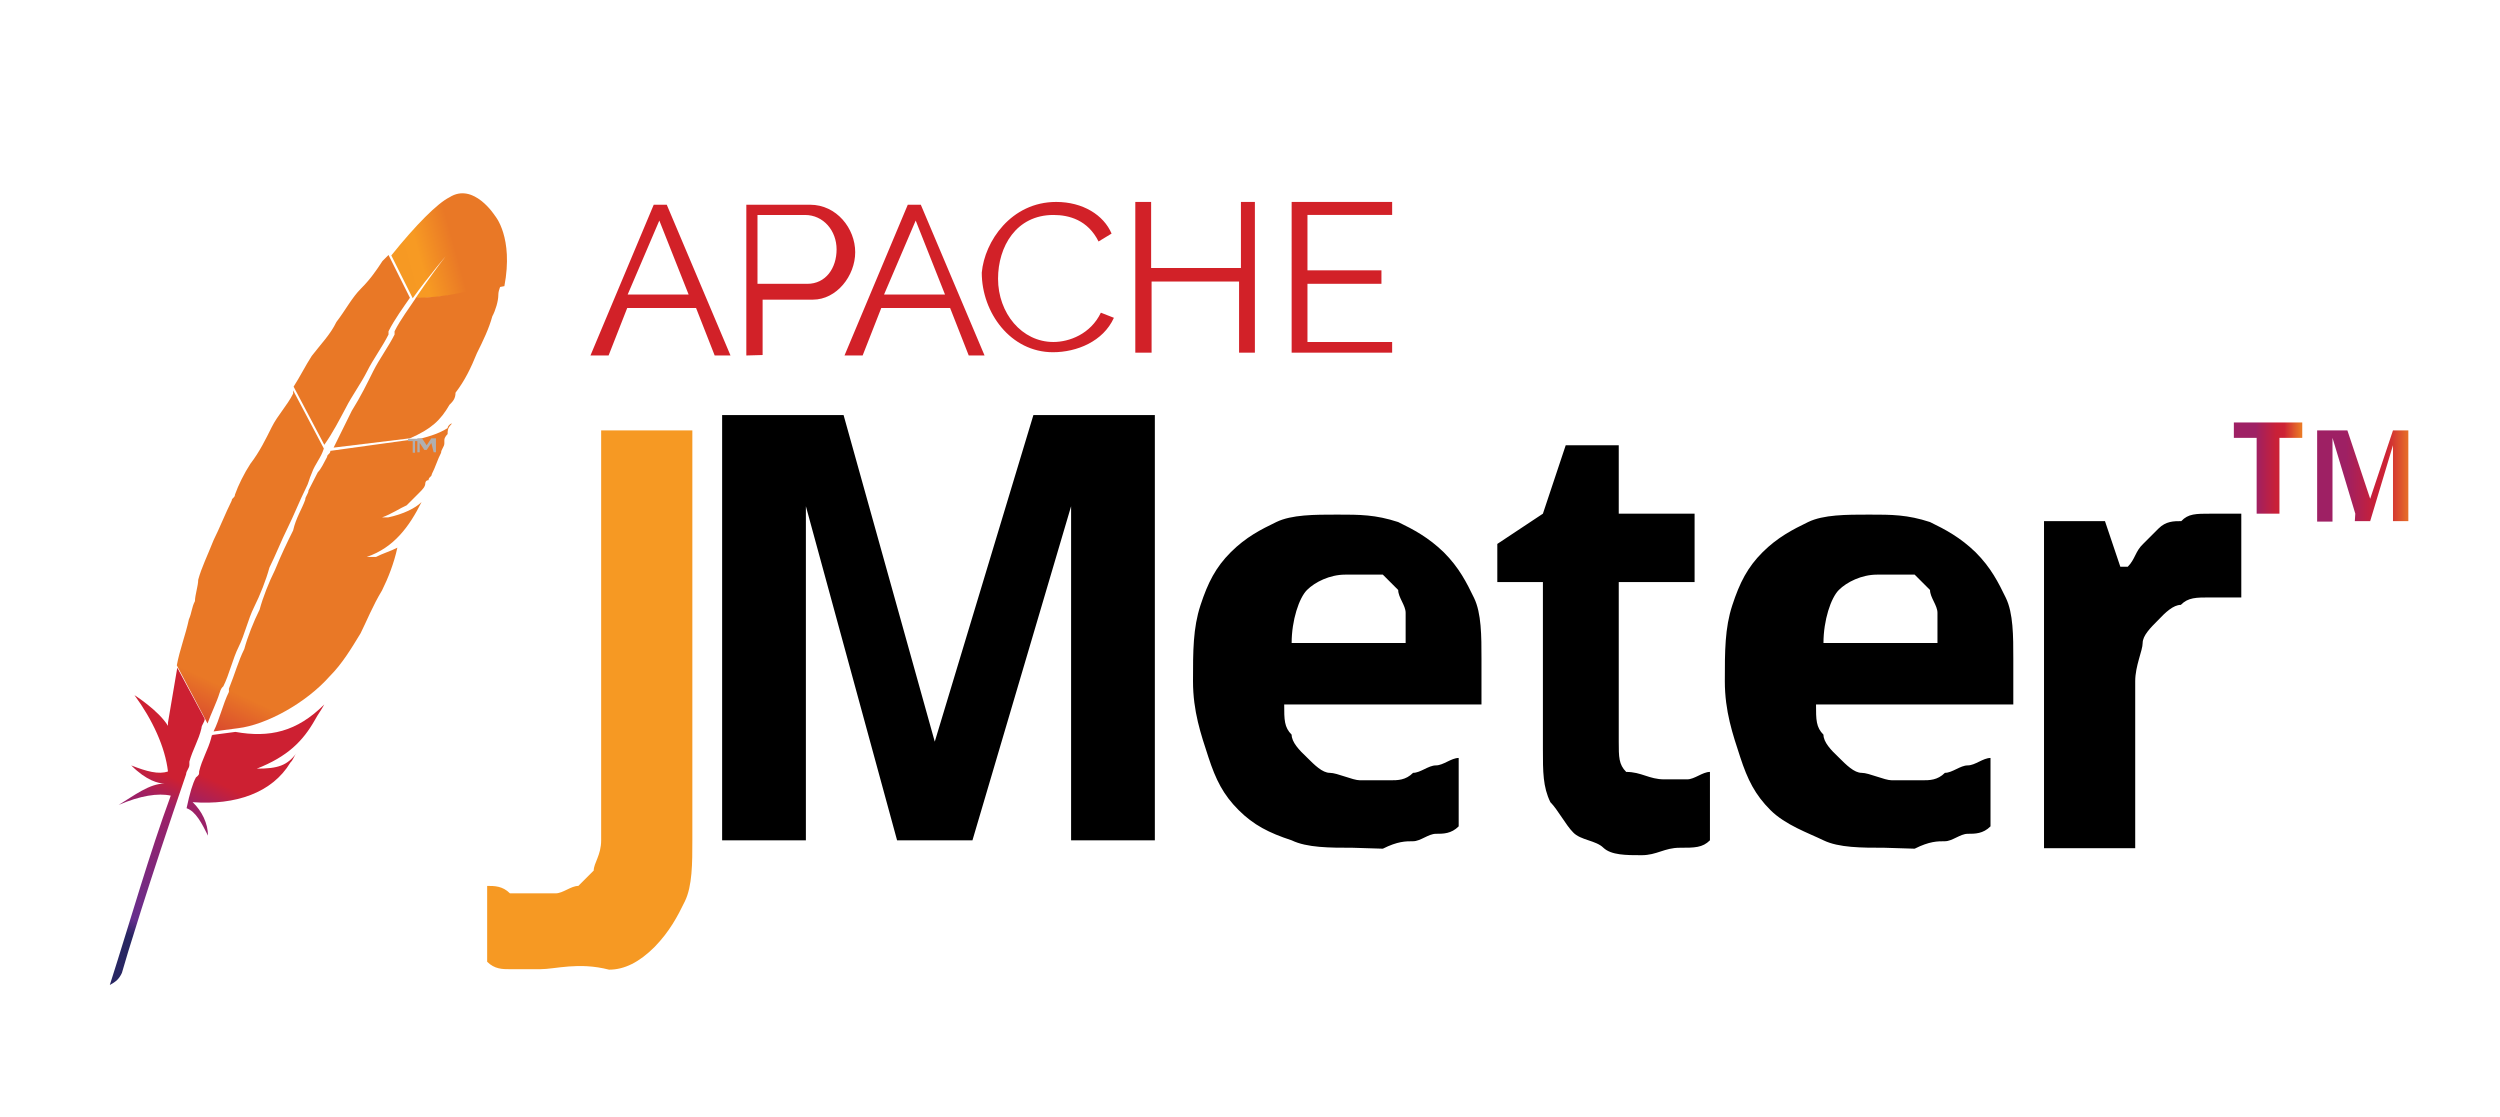 <?xml version="1.0" encoding="utf-8"?>
<!-- Generator: Adobe Illustrator 25.2.0, SVG Export Plug-In . SVG Version: 6.00 Build 0)  -->
<svg version="1.1" id="Isolation_Mode" xmlns="http://www.w3.org/2000/svg" xmlns:xlink="http://www.w3.org/1999/xlink" x="0px"
	 y="0px" viewBox="0 0 537.3 240" style="enable-background:new 0 0 537.3 240;" xml:space="preserve">
<style type="text/css">
	.st0{fill:url(#SVGID_1_);}
	.st1{fill:none;}
	.st2{fill:#BE202E;}
	.st3{opacity:0.35;fill:#BE202E;enable-background:new    ;}
	.st4{fill:url(#SVGID_2_);}
	.st5{fill:url(#SVGID_3_);}
	.st6{fill:url(#SVGID_4_);}
	.st7{fill:url(#SVGID_5_);}
	.st8{fill:url(#SVGID_6_);}
	.st9{fill:url(#SVGID_7_);}
	.st10{fill:url(#SVGID_8_);}
	.st11{fill:url(#SVGID_9_);}
	.st12{fill:#B0AFB0;}
	.st13{fill:url(#SVGID_10_);}
	.st14{fill:url(#SVGID_11_);}
	.st15{fill:url(#SVGID_12_);}
	.st16{fill:#D22128;}
</style>
<linearGradient id="SVGID_1_" gradientUnits="userSpaceOnUse" x1="-21185.451" y1="-2464.178" x2="-21183.176" y2="-2461.519" gradientTransform="matrix(1.808 -3.877 3.877 1.808 47941.461 -77626.891)">
	<stop  offset="0" style="stop-color:#F69923"/>
	<stop  offset="0.312" style="stop-color:#F79A23"/>
	<stop  offset="0.838" style="stop-color:#E97826"/>
</linearGradient>
<path class="st0" d="M96.6,42.4c-2.6,1.3-7.2,5.9-12.5,12.5l4.6,9.2c3.3-4.6,7.2-9.2,10.5-13.1l0.7-0.7l-0.7,0.7
	c-1.3,1.3-4.6,5.3-9.9,13.1c5.3,0,12.5-1.3,19.1-2.6c2-10.5-2-15.1-2-15.1S101.8,39.1,96.6,42.4L96.6,42.4z"/>
<path class="st1" d="M88.1,94.9h-0.7H88.1z M82.8,111.3h-1.3H82.8z M49.3,148.8C49.3,148.1,49.3,148.1,49.3,148.8
	c1.3-3.3,2.6-5.9,3.3-8.6c1.3-3.3,2.6-5.9,3.3-8.5c1.3-3.3,2.6-5.9,3.3-8.5c1.3-2.6,2.6-5.9,3.9-8.6c1.3-2,2-4.6,2.6-6.6
	c0-0.7,0.7-1.3,0.7-2l2-3.9c0.7-1.3,1.3-2.6,2-3.3c0-0.7,0.7-0.7,0.7-1.3h-0.7l-0.7-0.7c-0.7,2-2,3.3-2.6,5.3
	c-0.7,1.3-0.7,2-1.3,3.3c-1.3,2.6-2.6,5.9-3.9,8.6c-1.3,2.6-2.6,5.9-3.9,8.5c-1.3,2.6-2.6,5.9-3.3,8.6c-1.3,2.6-2.6,5.9-3.3,8.5
	c-1.3,2.6-2.6,5.9-3.3,8.5c0,0.7-0.7,1.3-0.7,2c-0.7,2.6-2,4.6-2.6,6.6l0.7,1.3H46C47.3,154,48,151.4,49.3,148.8z"/>
<g>
	<path class="st2" d="M80.2,119.9h-2h1.3H80.2z"/>
	<path class="st3" d="M80.2,119.9h-2h1.3H80.2z"/>
	<path class="st2" d="M81.5,112h1.3C82.8,111.3,82.1,111.3,81.5,112z"/>
	<path class="st3" d="M81.5,112h1.3C82.8,111.3,82.1,111.3,81.5,112z"/>
</g>
<linearGradient id="SVGID_2_" gradientUnits="userSpaceOnUse" x1="-21227.357" y1="-2465.073" x2="-21211.133" y2="-2465.073" gradientTransform="matrix(1.808 -3.877 3.877 1.808 47941.461 -77626.891)">
	<stop  offset="0.323" style="stop-color:#9E2064"/>
	<stop  offset="0.63" style="stop-color:#C92037"/>
	<stop  offset="0.751" style="stop-color:#CD2335"/>
	<stop  offset="1" style="stop-color:#E97826"/>
</linearGradient>
<path class="st4" d="M74.3,87.7c1.3-2.6,3.3-5.3,4.6-7.9s3.3-5.3,4.6-7.9v-0.7c1.3-2.6,3.3-5.3,4.6-7.2l-4.6-9.2l-1.3,1.3
	c-1.3,2-2.6,3.9-4.6,5.9c-2,2-3.3,4.6-5.3,7.2C71,71.9,69,73.9,67,76.5c-1.3,2-2.6,4.6-3.9,6.6l6.6,12.5
	C71.6,92.9,72.9,90.3,74.3,87.7L74.3,87.7z"/>
<linearGradient id="SVGID_3_" gradientUnits="userSpaceOnUse" x1="-21222.49" y1="-2460.885" x2="-21212.824" y2="-2460.885" gradientTransform="matrix(1.808 -3.877 3.877 1.808 47941.461 -77626.891)">
	<stop  offset="0" style="stop-color:#282662"/>
	<stop  offset="9.500000e-02" style="stop-color:#662E8D"/>
	<stop  offset="0.788" style="stop-color:#9F2064"/>
	<stop  offset="0.949" style="stop-color:#CD2032"/>
</linearGradient>
<path class="st5" d="M45.4,158.6c-0.7,2.6-2,4.6-2.6,7.2c0,0.7,0,0.7-0.7,1.3c-0.7,1.3-1.3,3.3-2,6.6c2,0.7,3.3,3.3,4.6,5.9
	c0-2.6-1.3-5.3-3.3-7.2c9.2,0.7,17.1-2,21-8.5c0.7-0.7,0.7-1.3,1.3-2c-2,2.6-3.9,3.3-8.5,3.3c6.6-2.6,9.9-5.9,12.5-10.5
	c0.7-1.3,1.3-2,2-3.3c-5.9,5.9-11.8,7.2-19.1,5.9l-5.3,0.7C46,158,45.4,158,45.4,158.6L45.4,158.6z"/>
<linearGradient id="SVGID_4_" gradientUnits="userSpaceOnUse" x1="-21225.092" y1="-2465.358" x2="-21208.869" y2="-2465.358" gradientTransform="matrix(1.808 -3.877 3.877 1.808 47941.461 -77626.891)">
	<stop  offset="0.323" style="stop-color:#9E2064"/>
	<stop  offset="0.63" style="stop-color:#C92037"/>
	<stop  offset="0.751" style="stop-color:#CD2335"/>
	<stop  offset="1" style="stop-color:#E97826"/>
</linearGradient>
<path class="st6" d="M48,147.5c1.3-2.6,2-5.9,3.3-8.5c1.3-2.6,2-5.9,3.3-8.5c1.3-2.6,2.6-5.9,3.3-8.5c1.3-2.6,2.6-5.9,3.9-8.5
	c1.3-2.6,2.6-5.9,3.9-8.5c0.7-1.3,0.7-2,1.3-3.3c0.7-2,2-3.3,2.6-5.3l-6.6-12.5v0.7c-1.3,2.6-3.3,4.6-4.6,7.2
	c-1.3,2.6-2.6,5.3-4.6,7.9c-1.3,2-2.6,4.6-3.3,6.6c0,0.7-0.7,0.7-0.7,1.3c-1.3,2.6-2.6,5.9-3.9,8.5c-1.3,3.3-2.6,5.9-3.3,8.5
	c0,1.3-0.7,3.3-0.7,4.6c-0.7,1.3-0.7,2.6-1.3,3.9c-0.7,3.3-2,6.6-2.6,9.9l6.6,12.5c0.7-2,2-4.6,2.6-6.6
	C47.3,148.8,47.3,148.1,48,147.5z"/>
<linearGradient id="SVGID_5_" gradientUnits="userSpaceOnUse" x1="-21222.152" y1="-2464.784" x2="-21213.627" y2="-2464.784" gradientTransform="matrix(1.808 -3.877 3.877 1.808 47941.461 -77626.891)">
	<stop  offset="0" style="stop-color:#282662"/>
	<stop  offset="9.500000e-02" style="stop-color:#662E8D"/>
	<stop  offset="0.788" style="stop-color:#9F2064"/>
	<stop  offset="0.949" style="stop-color:#CD2032"/>
</linearGradient>
<path class="st7" d="M38.1,143.5l-2,11.8v0.7c-2-3.3-7.2-6.6-7.2-6.6c3.9,5.3,6.6,11.2,7.2,16.4c-2,0.7-4.6,0-7.9-1.3
	c3.3,3.3,5.9,3.9,7.2,3.9c-3.3,0-6.6,2.6-9.9,4.6c4.6-2,8.5-2.6,11.2-2c-4.6,12.5-8.5,26.3-13.1,40.7c1.3-0.7,2-1.3,2.6-2.6
	c0.7-2.6,5.9-19.7,13.8-42.7c0-0.7,0.7-1.3,0.7-2v-0.7c0.7-2.6,2-4.6,2.6-7.2c0-0.7,0.7-1.3,0.7-2L38.1,143.5z"/>
<linearGradient id="SVGID_6_" gradientUnits="userSpaceOnUse" x1="-21225.092" y1="-2461.131" x2="-21208.869" y2="-2461.131" gradientTransform="matrix(1.808 -3.877 3.877 1.808 47941.461 -77626.891)">
	<stop  offset="0.323" style="stop-color:#9E2064"/>
	<stop  offset="0.63" style="stop-color:#C92037"/>
	<stop  offset="0.751" style="stop-color:#CD2335"/>
	<stop  offset="1" style="stop-color:#E97826"/>
</linearGradient>
<path class="st8" d="M71,96.9c0,0.7-0.7,0.7-0.7,1.3c-0.7,1.3-1.3,2.6-2,3.3l-2,3.9c0,0.7-0.7,1.3-0.7,2c-0.7,2-2,3.9-2.6,6.6
	c-1.3,2.6-2.6,5.3-3.9,8.5c-1.3,2.6-2.6,5.9-3.3,8.5c-1.3,2.6-2.6,5.9-3.3,8.5c-1.3,2.6-2,5.3-3.3,8.5v0.7c-1.3,2.6-2,5.9-3.3,8.5
	l5.3-0.7c5.9-0.7,14.5-5.3,19.7-11.2c2.6-2.6,4.6-5.9,6.6-9.2c1.3-2.6,2.6-5.9,4.6-9.2c1.3-2.6,2.6-5.9,3.3-9.2
	c-1.3,0.7-3.3,1.3-4.6,2h-2c5.9-2,9.2-6.6,11.8-11.8c-1.3,1.3-3.9,2.6-7.2,3.3h-1.3c2-0.7,3.9-2,5.3-2.6l0.7-0.7l1.3-1.3l0.7-0.7
	c0.7-0.7,1.3-1.3,1.3-2c0,0,0-0.7,0.7-0.7c0-0.7,0.7-0.7,0.7-1.3c0.7-1.3,1.3-3.3,2-4.6c0-0.7,0.7-1.3,0.7-2v-0.7
	c0-0.7,0.7-1.3,0.7-1.3c0-0.7,0-1.3,0.7-2c0.7-0.7-0.7,0-0.7,0.7c-2,1.3-4.6,2-7.2,2.6l4.6-0.7l-5.3,0.7h-0.7L71,96.9z"/>
<linearGradient id="SVGID_7_" gradientUnits="userSpaceOnUse" x1="-21227.592" y1="-2461.393" x2="-21211.371" y2="-2461.393" gradientTransform="matrix(1.808 -3.877 3.877 1.808 47941.461 -77626.891)">
	<stop  offset="0.323" style="stop-color:#9E2064"/>
	<stop  offset="0.63" style="stop-color:#C92037"/>
	<stop  offset="0.751" style="stop-color:#CD2335"/>
	<stop  offset="1" style="stop-color:#E97826"/>
</linearGradient>
<path class="st9" d="M89.4,64c-1.3,2-3.3,4.6-4.6,7.2v0.7c-1.3,2.6-3.3,5.3-4.6,7.9s-2.6,5.3-4.6,8.5l-3.9,7.9l16.4-2
	c4.6-2,6.6-3.9,8.5-7.2c0.7-0.7,1.3-1.3,1.3-2.6c2-2.6,3.3-5.3,4.6-8.5c1.3-2.6,2.6-5.3,3.3-7.9c0.7-1.3,1.3-3.3,1.3-4.6
	c0-1.3,0.7-2,0.7-3.3C102.5,62.7,94.6,64,89.4,64L89.4,64z"/>
<path class="st2" d="M78.9,119.9h-1.3H78.9z"/>
<path class="st3" d="M78.9,119.9h-1.3H78.9z"/>
<linearGradient id="SVGID_8_" gradientUnits="userSpaceOnUse" x1="-21225.092" y1="-2459.941" x2="-21208.869" y2="-2459.941" gradientTransform="matrix(1.808 -3.877 3.877 1.808 47941.461 -77626.891)">
	<stop  offset="0.323" style="stop-color:#9E2064"/>
	<stop  offset="0.63" style="stop-color:#C92037"/>
	<stop  offset="0.751" style="stop-color:#CD2335"/>
	<stop  offset="1" style="stop-color:#E97826"/>
</linearGradient>
<path class="st10" d="M78.9,119.9h-1.3H78.9z"/>
<path class="st2" d="M81.5,112"/>
<path class="st3" d="M81.5,112"/>
<linearGradient id="SVGID_9_" gradientUnits="userSpaceOnUse" x1="-21198.016" y1="-2460.024" x2="-21198.016" y2="-2460.024" gradientTransform="matrix(1.808 -3.877 3.877 1.808 47941.461 -77626.891)">
	<stop  offset="0.323" style="stop-color:#9E2064"/>
	<stop  offset="0.63" style="stop-color:#C92037"/>
	<stop  offset="0.751" style="stop-color:#CD2335"/>
	<stop  offset="1" style="stop-color:#E97826"/>
</linearGradient>
<path class="st11" d="M81.5,112"/>
<g>
	<path class="st12" d="M89.2,94.8v2.5h-0.5v-2.5h-1v-0.5h2.5v0.5L89.2,94.8z"/>
	<path class="st12" d="M92.7,95.2l-1,1.5h-0.5l-1-1.5v2h-0.5v-3h1l1,1.5l1-1.5h1v3h-0.5L92.7,95.2z"/>
</g>
<linearGradient id="SVGID_10_" gradientUnits="userSpaceOnUse" x1="-7920.138" y1="-895.819" x2="-7918.503" y2="-895.819" gradientTransform="matrix(11.159 -23.931 23.931 11.159 112644.836 -185167.438)">
	<stop  offset="0" style="stop-color:#F69923"/>
	<stop  offset="0.312" style="stop-color:#F79A23"/>
	<stop  offset="0.838" style="stop-color:#E97826"/>
</linearGradient>
<path class="st13" d="M116.1,208.3h-6.5c-1.6,0-3.3,0-4.9-1.6v-16.3c1.6,0,3.3,0,4.9,1.6h9.8c1.6,0,3.3-1.6,4.9-1.6l3.3-3.3
	c0-1.6,1.6-3.3,1.6-6.5V92.5h19.6v88.1c0,4.9,0,9.8-1.6,13.1c-1.6,3.3-3.3,6.5-6.5,9.8c-3.3,3.3-6.5,4.9-9.8,4.9
	C124.3,206.7,119.4,208.3,116.1,208.3"/>
<path d="M192.8,180.6l-19.6-71.8v71.8h-18V89.2h26.1l19.6,70.2l21.2-70.2h26.1v91.4h-18v-42.4v-3.3V130v-4.9v-4.9v-11.4l-21.2,71.8
	H192.8z M289.1,123.5c-3.3,0-6.5,1.6-8.2,3.3s-3.3,6.5-3.3,11.4h24.5v-6.5c0-1.6-1.6-3.3-1.6-4.9l-3.3-3.3H289.1 M290.7,182.2
	c-4.9,0-9.8,0-13.1-1.6c-4.9-1.6-8.2-3.3-11.4-6.5c-3.3-3.3-4.9-6.5-6.5-11.4s-3.3-9.8-3.3-16.3s0-11.4,1.6-16.3s3.3-8.2,6.5-11.4
	c3.3-3.3,6.5-4.9,9.8-6.5c3.3-1.6,8.2-1.6,13.1-1.6c4.9,0,8.2,0,13.1,1.6c3.3,1.6,6.5,3.3,9.8,6.5c3.3,3.3,4.9,6.5,6.5,9.8
	c1.6,3.3,1.6,8.2,1.6,13.1v9.8h-42.4c0,3.3,0,4.9,1.6,6.5c0,1.6,1.6,3.3,3.3,4.9c1.6,1.6,3.3,3.3,4.9,3.3s4.9,1.6,6.5,1.6h6.5
	c1.6,0,3.3,0,4.9-1.6c1.6,0,3.3-1.6,4.9-1.6s3.3-1.6,4.9-1.6v14.7c-1.6,1.6-3.3,1.6-4.9,1.6s-3.3,1.6-4.9,1.6s-3.3,0-6.5,1.6
	L290.7,182.2 M357.7,167.5h4.9c1.6,0,3.3-1.6,4.9-1.6v14.7c-1.6,1.6-3.3,1.6-6.5,1.6c-3.3,0-4.9,1.6-8.2,1.6s-6.5,0-8.2-1.6
	c-1.6-1.6-4.9-1.6-6.5-3.3c-1.6-1.6-3.3-4.9-4.9-6.5c-1.6-3.3-1.6-6.5-1.6-11.4v-35.9h-9.8v-8.2l9.8-6.5l4.9-14.7h11.4v14.7h16.3
	v14.7h-16.3v34.3c0,3.3,0,4.9,1.6,6.5C352.8,165.9,354.4,167.5,357.7,167.5 M403.4,123.5c-3.3,0-6.5,1.6-8.2,3.3s-3.3,6.5-3.3,11.4
	h24.5v-6.5c0-1.6-1.6-3.3-1.6-4.9l-3.3-3.3H403.4 M405,182.2c-4.9,0-9.8,0-13.1-1.6s-8.2-3.3-11.4-6.5c-3.3-3.3-4.9-6.5-6.5-11.4
	c-1.6-4.9-3.3-9.8-3.3-16.3s0-11.4,1.6-16.3c1.6-4.9,3.3-8.2,6.5-11.4s6.5-4.9,9.8-6.5c3.3-1.6,8.2-1.6,13.1-1.6
	c4.9,0,8.2,0,13.1,1.6c3.3,1.6,6.5,3.3,9.8,6.5c3.3,3.3,4.9,6.5,6.5,9.8c1.6,3.3,1.6,8.2,1.6,13.1v9.8h-42.4c0,3.3,0,4.9,1.6,6.5
	c0,1.6,1.6,3.3,3.3,4.9c1.6,1.6,3.3,3.3,4.9,3.3s4.9,1.6,6.5,1.6h6.5c1.6,0,3.3,0,4.9-1.6c1.6,0,3.3-1.6,4.9-1.6
	c1.6,0,3.3-1.6,4.9-1.6v14.7c-1.6,1.6-3.3,1.6-4.9,1.6c-1.6,0-3.3,1.6-4.9,1.6s-3.3,0-6.5,1.6L405,182.2 M475.2,110.4h6.5v18h-6.5
	c-3.3,0-4.9,0-6.5,1.6c-1.6,0-3.3,1.6-4.9,3.3c-1.6,1.6-3.3,3.3-3.3,4.9c0,1.6-1.6,4.9-1.6,8.2v35.9h-19.6V112h13.1l3.3,9.8h1.6
	c1.6-1.6,1.6-3.3,3.3-4.9l3.3-3.3c1.6-1.6,3.3-1.6,4.9-1.6C470.3,110.4,471.9,110.4,475.2,110.4"/>
<linearGradient id="SVGID_11_" gradientUnits="userSpaceOnUse" x1="-40.271" y1="433.967" x2="-39.731" y2="433.967" gradientTransform="matrix(26.405 0 0 -26.405 1543.564 11559.393)">
	<stop  offset="0.323" style="stop-color:#9E2064"/>
	<stop  offset="0.63" style="stop-color:#C92037"/>
	<stop  offset="0.751" style="stop-color:#CD2335"/>
	<stop  offset="1" style="stop-color:#E97826"/>
</linearGradient>
<path class="st14" d="M489.9,110.4H485V94.1h-4.9v-3.3h14.7v3.3h-4.9L489.9,110.4z"/>
<linearGradient id="SVGID_12_" gradientUnits="userSpaceOnUse" x1="-39.615" y1="433.905" x2="-38.837" y2="433.905" gradientTransform="matrix(26.405 0 0 -26.405 1543.564 11559.393)">
	<stop  offset="0.323" style="stop-color:#9E2064"/>
	<stop  offset="0.63" style="stop-color:#C92037"/>
	<stop  offset="0.751" style="stop-color:#CD2335"/>
	<stop  offset="1" style="stop-color:#E97826"/>
</linearGradient>
<path class="st15" d="M506.2,110.4l-4.9-16.3v18H498V92.5h6.5l4.9,14.7l4.9-14.7h3.3V112h-3.3v-9.8v-1.6V99v-3.3l-4.9,16.3h-3.3"/>
<g>
	<path class="st16" d="M126.9,76.4L140.5,44h2.8L157,76.4h-3.4l-4-10.2h-14.8l-4,10.2H126.9L126.9,76.4z M141.7,47.4l-6.8,15.9h13.1
		L141.7,47.4z M160.4,76.4V44h13.7c5.7,0,9.7,5.1,9.7,10.2c0,5.1-4,10.2-9.1,10.2h-10.8v11.9L160.4,76.4z M163.3,61h10.2
		c4,0,6.3-3.4,6.3-7.4s-2.8-7.4-6.8-7.4h-10.2V61H163.3z M181.5,76.4L195.1,44h2.8l13.7,32.4h-3.4l-4-10.2h-14.8l-4,10.2H181.5z
		 M196.8,47.4L190,63.3h13.1L196.8,47.4z M227,43.4c5.7,0,10.2,2.8,11.9,6.8l-2.8,1.7c-2.3-4.6-6.3-5.7-9.7-5.7
		c-8,0-11.9,6.8-11.9,13.7c0,7.4,5.1,13.6,11.9,13.6c3.4,0,8-1.7,10.2-6.3l2.8,1.1c-2.3,5.1-8,7.4-13.1,7.4
		c-9.1,0-15.3-8.5-15.3-17.1C211.6,51.9,217.3,43.4,227,43.4L227,43.4z M269.7,43.4v32.4h-3.4V60.5h-18.8v15.3H244V43.4h3.4v14.2
		h19.3V43.4L269.7,43.4z M299.2,73v2.8h-21.6V43.4h21.6v2.8H281v11.9h15.9V61H281v12.5h18.2L299.2,73z"/>
</g>
</svg>
